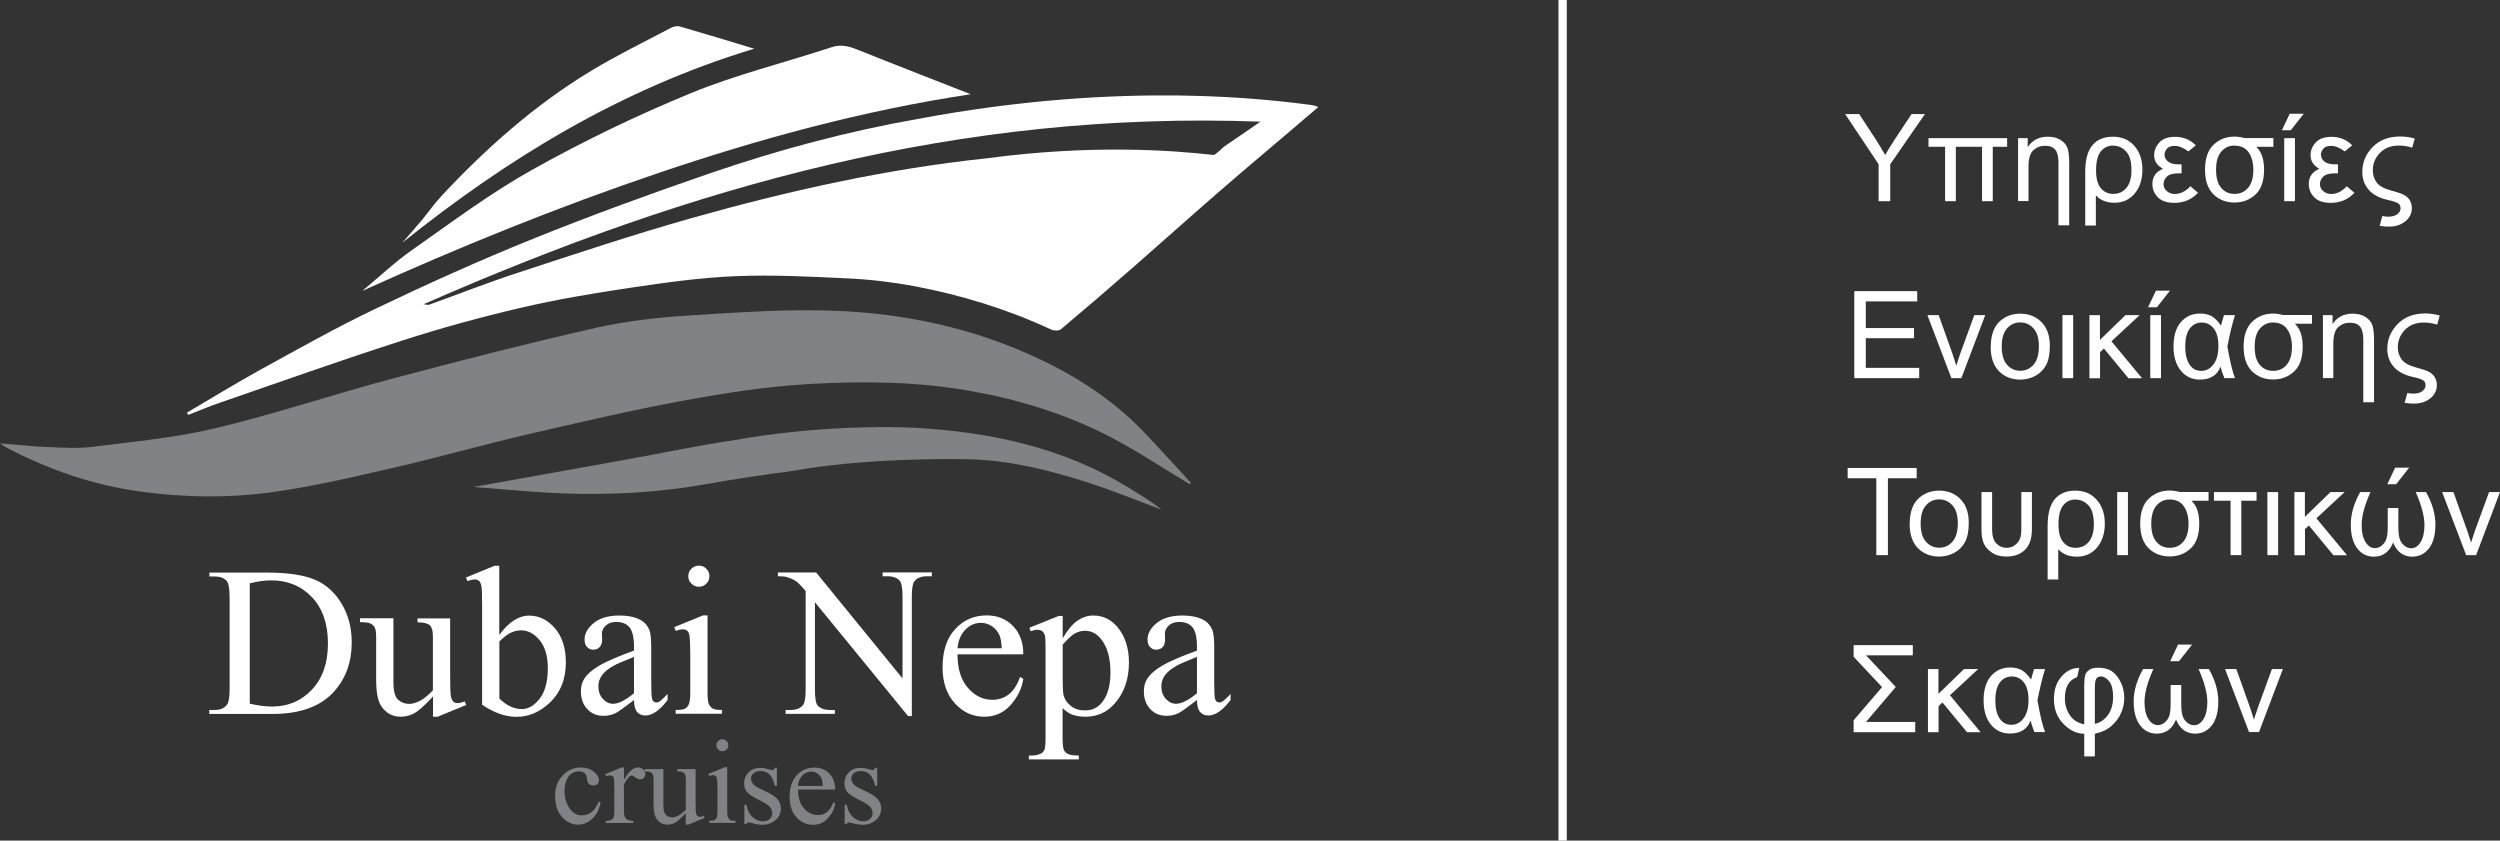 <?xml version="1.0" encoding="UTF-8"?><svg id="Layer_2" xmlns="http://www.w3.org/2000/svg" viewBox="0 0 226.03 76"><rect x="0" y="0" width="226.03" height="76" fill="#333333" stroke="none"/><defs><style>.cls-1,.cls-2{fill:#fff;}.cls-2,.cls-3{fill-rule:evenodd;}.cls-4{fill:none;stroke:#fff;stroke-miterlimit:10;stroke-width:.75px;}.cls-3,.cls-5{fill:#808285;}</style></defs><g id="Layer_1-2"><g><g><path class="cls-1" d="M18.92,64.54v-.35h.48c.54,0,.92-.17,1.15-.52,.14-.21,.21-.67,.21-1.39v-8.25c0-.8-.09-1.3-.26-1.5-.25-.28-.61-.41-1.09-.41h-.48v-.35h5.2c1.91,0,3.36,.22,4.36,.65,1,.43,1.8,1.16,2.4,2.17,.61,1.01,.91,2.18,.91,3.5,0,1.78-.54,3.26-1.62,4.46-1.21,1.33-3.06,2-5.54,2h-5.71Zm3.65-.92c.8,.18,1.47,.26,2.01,.26,1.46,0,2.67-.51,3.63-1.54,.96-1.02,1.44-2.41,1.44-4.17s-.48-3.16-1.44-4.17c-.96-1.02-2.2-1.53-3.7-1.53-.56,0-1.21,.09-1.93,.27v10.86Z"/><path class="cls-1" d="M40.7,55.91v5.23c0,1,.02,1.61,.07,1.83,.05,.22,.12,.38,.23,.47,.1,.09,.22,.13,.36,.13,.19,0,.41-.05,.66-.16l.13,.33-2.58,1.06h-.42v-1.83c-.74,.8-1.31,1.31-1.7,1.52-.39,.21-.8,.31-1.23,.31-.48,0-.9-.14-1.26-.42-.36-.28-.6-.64-.74-1.08-.14-.44-.21-1.06-.21-1.87v-3.85c0-.41-.04-.69-.13-.85-.09-.16-.22-.28-.39-.36-.17-.08-.49-.12-.94-.12v-.35h3.02v5.78c0,.8,.14,1.33,.42,1.58,.28,.25,.62,.38,1.01,.38,.27,0,.58-.09,.92-.25,.34-.17,.75-.49,1.22-.97v-4.89c0-.49-.09-.82-.27-.99-.18-.17-.55-.27-1.12-.28v-.35h2.94Z"/><path class="cls-1" d="M45.15,57.4c.84-1.16,1.74-1.74,2.7-1.74,.89,0,1.66,.38,2.32,1.14,.66,.76,.99,1.79,.99,3.1,0,1.53-.51,2.77-1.53,3.7-.87,.8-1.85,1.21-2.92,1.21-.5,0-1.01-.09-1.53-.27-.52-.18-1.05-.46-1.59-.82v-8.94c0-.98-.02-1.58-.07-1.81-.05-.23-.12-.38-.22-.46-.1-.08-.23-.12-.38-.12-.18,0-.4,.05-.66,.15l-.13-.33,2.59-1.06h.42v6.26Zm0,.6v5.16c.32,.31,.65,.55,.99,.71,.34,.16,.69,.24,1.05,.24,.57,0,1.1-.31,1.6-.94,.49-.63,.74-1.54,.74-2.74,0-1.11-.25-1.96-.74-2.55-.49-.59-1.05-.89-1.68-.89-.33,0-.67,.08-1,.25-.25,.13-.57,.38-.96,.75Z"/><path class="cls-1" d="M57.32,63.29c-.89,.68-1.44,1.08-1.67,1.19-.34,.16-.7,.24-1.08,.24-.6,0-1.09-.2-1.47-.61-.39-.41-.58-.95-.58-1.61,0-.42,.09-.79,.28-1.09,.26-.43,.71-.83,1.34-1.21,.64-.38,1.7-.84,3.18-1.38v-.34c0-.86-.14-1.45-.41-1.77-.27-.32-.67-.48-1.19-.48-.4,0-.71,.11-.94,.32-.24,.21-.36,.46-.36,.73l.02,.55c0,.29-.07,.51-.22,.67-.15,.16-.34,.24-.58,.24s-.42-.08-.57-.25c-.15-.16-.22-.39-.22-.67,0-.54,.28-1.04,.83-1.49,.55-.45,1.33-.68,2.33-.68,.77,0,1.39,.13,1.88,.39,.37,.19,.64,.5,.82,.91,.11,.27,.17,.82,.17,1.66v2.93c0,.82,.02,1.33,.05,1.51,.03,.19,.08,.31,.16,.37,.07,.06,.16,.09,.25,.09,.1,0,.19-.02,.26-.07,.13-.08,.39-.31,.76-.69v.53c-.7,.94-1.38,1.41-2.02,1.41-.31,0-.55-.11-.74-.32-.18-.21-.28-.58-.28-1.09Zm0-.61v-3.29c-.95,.38-1.56,.64-1.84,.8-.5,.28-.85,.57-1.06,.87-.21,.3-.32,.63-.32,.99,0,.45,.13,.83,.4,1.13,.27,.3,.58,.45,.93,.45,.48,0,1.11-.31,1.88-.94Z"/><path class="cls-1" d="M63.97,55.65v6.93c0,.54,.04,.9,.12,1.08,.08,.18,.19,.31,.35,.4,.15,.09,.44,.13,.84,.13v.34h-4.19v-.34c.42,0,.7-.04,.85-.12,.14-.08,.26-.22,.34-.4s.13-.55,.13-1.08v-3.33c0-.94-.03-1.54-.08-1.82-.04-.2-.11-.34-.21-.42-.09-.08-.22-.12-.39-.12-.18,0-.39,.05-.64,.14l-.13-.34,2.6-1.06h.41Zm-.78-4.51c.26,0,.49,.09,.67,.28,.19,.19,.28,.41,.28,.67s-.09,.49-.28,.68c-.19,.19-.41,.28-.67,.28s-.49-.09-.68-.28c-.19-.19-.28-.42-.28-.68s.09-.49,.28-.67c.19-.19,.41-.28,.68-.28Z"/><path class="cls-1" d="M70.32,51.76h3.47l7.81,9.58v-7.37c0-.79-.09-1.28-.26-1.47-.23-.26-.6-.4-1.1-.4h-.44v-.35h4.45v.35h-.45c-.54,0-.92,.16-1.15,.49-.14,.2-.21,.66-.21,1.38v10.77h-.34l-8.42-10.29v7.87c0,.79,.08,1.28,.25,1.47,.24,.26,.61,.4,1.1,.4h.45v.35h-4.45v-.35h.44c.55,0,.93-.16,1.16-.49,.14-.2,.21-.66,.21-1.38v-8.89c-.37-.43-.65-.72-.84-.86-.19-.14-.47-.27-.84-.39-.18-.06-.46-.08-.83-.08v-.35Z"/><path class="cls-1" d="M86.57,59.16c0,1.28,.3,2.29,.93,3.02,.63,.73,1.37,1.09,2.21,1.09,.57,0,1.06-.16,1.47-.47,.42-.31,.77-.84,1.05-1.6l.29,.19c-.13,.86-.52,1.64-1.15,2.35-.63,.71-1.43,1.06-2.38,1.06-1.04,0-1.92-.4-2.66-1.21-.74-.81-1.11-1.89-1.11-3.26,0-1.48,.38-2.63,1.14-3.45,.76-.83,1.71-1.24,2.85-1.24,.97,0,1.76,.32,2.38,.96,.62,.64,.93,1.49,.93,2.56h-5.96Zm0-.55h4c-.03-.55-.1-.94-.2-1.17-.16-.35-.39-.63-.7-.83-.31-.2-.64-.3-.98-.3-.52,0-.99,.2-1.4,.61s-.65,.97-.72,1.69Z"/><path class="cls-1" d="M93.06,56.76l2.66-1.07h.36v2.02c.45-.76,.89-1.29,1.34-1.6,.45-.3,.92-.46,1.42-.46,.87,0,1.59,.34,2.17,1.02,.71,.83,1.06,1.91,1.06,3.24,0,1.49-.43,2.72-1.28,3.69-.7,.8-1.59,1.2-2.66,1.2-.46,0-.87-.07-1.21-.2-.25-.09-.53-.28-.85-.57v2.63c0,.59,.04,.97,.11,1.13,.07,.16,.2,.29,.38,.38,.18,.09,.5,.14,.98,.14v.35h-4.52v-.35h.24c.35,0,.64-.06,.89-.2,.12-.07,.21-.18,.28-.33,.07-.15,.1-.55,.1-1.17v-8.16c0-.56-.02-.91-.08-1.06s-.13-.26-.24-.34c-.11-.08-.26-.11-.45-.11-.15,0-.34,.04-.57,.13l-.11-.3Zm3.02,1.5v3.22c0,.7,.03,1.16,.08,1.38,.09,.36,.3,.68,.65,.96,.34,.28,.77,.41,1.3,.41,.63,0,1.14-.24,1.53-.73,.51-.64,.76-1.54,.76-2.7,0-1.32-.29-2.33-.87-3.04-.4-.49-.88-.73-1.43-.73-.3,0-.6,.08-.9,.23-.23,.11-.6,.45-1.12,1.02Z"/><path class="cls-1" d="M108.22,63.29c-.89,.68-1.44,1.08-1.67,1.19-.34,.16-.7,.24-1.08,.24-.6,0-1.09-.2-1.47-.61-.39-.41-.58-.95-.58-1.61,0-.42,.09-.79,.28-1.09,.26-.43,.71-.83,1.34-1.21,.64-.38,1.7-.84,3.18-1.38v-.34c0-.86-.14-1.45-.41-1.77-.27-.32-.67-.48-1.19-.48-.4,0-.71,.11-.94,.32-.24,.21-.36,.46-.36,.73l.02,.55c0,.29-.07,.51-.22,.67-.15,.16-.34,.24-.58,.24s-.42-.08-.57-.25c-.15-.16-.22-.39-.22-.67,0-.54,.28-1.04,.83-1.49,.55-.45,1.33-.68,2.33-.68,.77,0,1.39,.13,1.88,.39,.37,.19,.64,.5,.82,.91,.11,.27,.17,.82,.17,1.66v2.93c0,.82,.02,1.33,.05,1.51,.03,.19,.08,.31,.16,.37,.07,.06,.16,.09,.25,.09,.1,0,.19-.02,.26-.07,.13-.08,.39-.31,.76-.69v.53c-.7,.94-1.38,1.41-2.02,1.41-.31,0-.55-.11-.74-.32-.18-.21-.28-.58-.28-1.09Zm0-.61v-3.29c-.95,.38-1.56,.64-1.84,.8-.5,.28-.85,.57-1.06,.87-.21,.3-.32,.63-.32,.99,0,.45,.13,.83,.4,1.13,.27,.3,.58,.45,.93,.45,.48,0,1.11-.31,1.88-.94Z"/></g><g><path class="cls-5" d="M54.3,72.56c-.13,.64-.39,1.14-.77,1.48-.38,.35-.81,.52-1.27,.52-.55,0-1.03-.23-1.45-.7-.41-.46-.62-1.09-.62-1.88s.23-1.39,.68-1.87c.46-.48,1-.72,1.64-.72,.48,0,.87,.13,1.18,.38,.31,.25,.46,.52,.46,.79,0,.13-.04,.24-.13,.33-.09,.08-.21,.12-.36,.12-.21,0-.37-.07-.47-.2-.06-.07-.1-.22-.12-.43-.02-.21-.09-.37-.22-.48-.12-.11-.3-.16-.52-.16-.35,0-.64,.13-.86,.39-.29,.35-.43,.81-.43,1.38s.14,1.09,.43,1.54c.29,.44,.67,.67,1.16,.67,.35,0,.66-.12,.94-.36,.19-.16,.38-.46,.57-.89l.15,.07Z"/><path class="cls-5" d="M56.42,69.39v1.1c.41-.73,.83-1.1,1.25-1.1,.19,0,.36,.06,.48,.18,.13,.12,.19,.26,.19,.41,0,.14-.05,.25-.14,.35-.09,.1-.2,.14-.33,.14s-.26-.06-.42-.18c-.15-.12-.27-.18-.34-.18-.06,0-.13,.04-.21,.11-.16,.15-.32,.38-.49,.72v2.33c0,.27,.03,.47,.1,.61,.05,.1,.13,.18,.24,.24,.12,.06,.29,.1,.51,.1v.19h-2.49v-.19c.25,0,.43-.04,.55-.12,.09-.06,.15-.15,.19-.27,.02-.06,.03-.23,.03-.52v-1.89c0-.57-.01-.9-.03-1.01-.02-.11-.07-.19-.13-.24-.06-.05-.14-.07-.23-.07-.11,0-.23,.03-.37,.08l-.05-.19,1.47-.6h.22Z"/><path class="cls-5" d="M62.89,69.54v2.95c0,.56,.01,.91,.04,1.03,.03,.13,.07,.21,.13,.26,.06,.05,.13,.07,.2,.07,.11,0,.23-.03,.37-.09l.07,.19-1.46,.6h-.24v-1.03c-.42,.45-.74,.74-.96,.86-.22,.12-.45,.18-.7,.18-.27,0-.51-.08-.71-.24s-.34-.36-.42-.61c-.08-.25-.12-.6-.12-1.05v-2.17c0-.23-.02-.39-.07-.48-.05-.09-.12-.16-.22-.2-.1-.05-.27-.07-.53-.07v-.2h1.71v3.26c0,.45,.08,.75,.24,.89,.16,.14,.35,.21,.57,.21,.15,0,.33-.05,.52-.14,.19-.1,.42-.28,.69-.55v-2.76c0-.28-.05-.46-.15-.56-.1-.1-.31-.15-.63-.16v-.2h1.66Z"/><path class="cls-5" d="M65.75,69.39v3.91c0,.31,.02,.51,.07,.61s.11,.18,.2,.23c.09,.05,.25,.07,.48,.07v.19h-2.37v-.19c.24,0,.4-.02,.48-.07,.08-.05,.15-.12,.19-.23,.05-.11,.07-.31,.07-.61v-1.88c0-.53-.02-.87-.05-1.03-.02-.11-.06-.19-.12-.24-.05-.04-.13-.07-.22-.07-.1,0-.22,.03-.36,.08l-.07-.19,1.47-.6h.23Zm-.44-2.55c.15,0,.28,.05,.38,.16,.1,.1,.16,.23,.16,.38s-.05,.28-.16,.38c-.1,.11-.23,.16-.38,.16s-.28-.05-.38-.16c-.11-.11-.16-.23-.16-.38s.05-.28,.16-.38c.1-.1,.23-.16,.39-.16Z"/><path class="cls-5" d="M70.24,69.39v1.66h-.18c-.13-.52-.31-.88-.52-1.06-.21-.19-.48-.28-.81-.28-.25,0-.45,.07-.6,.2-.15,.13-.23,.28-.23,.44,0,.2,.06,.37,.17,.51,.11,.15,.33,.3,.67,.46l.78,.38c.72,.35,1.08,.81,1.08,1.39,0,.44-.17,.8-.5,1.07-.33,.27-.71,.41-1.12,.41-.3,0-.64-.05-1.02-.16-.12-.04-.21-.05-.29-.05-.08,0-.14,.05-.19,.14h-.18v-1.74h.18c.1,.5,.29,.87,.57,1.12,.28,.25,.59,.38,.94,.38,.24,0,.44-.07,.6-.21,.15-.14,.23-.32,.23-.52,0-.24-.09-.45-.26-.62-.17-.17-.51-.38-1.03-.63-.51-.26-.85-.49-1.01-.69-.16-.2-.24-.46-.24-.77,0-.4,.14-.74,.41-1,.27-.27,.63-.4,1.07-.4,.19,0,.42,.04,.7,.12,.18,.05,.3,.08,.36,.08,.06,0,.1-.01,.13-.04,.03-.02,.07-.08,.11-.16h.18Z"/><path class="cls-5" d="M72.15,71.37c0,.72,.17,1.29,.53,1.7,.35,.41,.77,.62,1.25,.62,.32,0,.6-.09,.83-.26,.24-.18,.43-.48,.59-.9l.16,.11c-.07,.49-.29,.93-.65,1.33-.36,.4-.81,.6-1.35,.6-.58,0-1.09-.23-1.5-.68-.42-.46-.62-1.07-.62-1.84,0-.83,.21-1.48,.64-1.95,.43-.47,.96-.7,1.61-.7,.55,0,.99,.18,1.34,.54,.35,.36,.53,.84,.53,1.44h-3.37Zm0-.31h2.25c-.02-.31-.06-.53-.11-.66-.09-.2-.22-.35-.4-.47s-.36-.17-.55-.17c-.29,0-.56,.11-.79,.34-.23,.23-.37,.55-.41,.95Z"/><path class="cls-5" d="M79.31,69.39v1.66h-.18c-.13-.52-.31-.88-.52-1.06-.21-.19-.48-.28-.81-.28-.25,0-.45,.07-.6,.2-.15,.13-.23,.28-.23,.44,0,.2,.06,.37,.17,.51,.11,.15,.33,.3,.67,.46l.78,.38c.72,.35,1.08,.81,1.08,1.39,0,.44-.17,.8-.5,1.07-.33,.27-.71,.41-1.12,.41-.3,0-.64-.05-1.02-.16-.12-.04-.21-.05-.29-.05-.08,0-.15,.05-.19,.14h-.18v-1.74h.18c.1,.5,.29,.87,.57,1.12,.28,.25,.59,.38,.94,.38,.24,0,.44-.07,.6-.21,.15-.14,.23-.32,.23-.52,0-.24-.09-.45-.26-.62-.17-.17-.51-.38-1.03-.63-.51-.26-.85-.49-1.01-.69-.16-.2-.24-.46-.24-.77,0-.4,.14-.74,.41-1,.27-.27,.63-.4,1.07-.4,.19,0,.42,.04,.7,.12,.18,.05,.3,.08,.36,.08,.06,0,.1-.01,.13-.04,.03-.02,.07-.08,.11-.16h.18Z"/></g><g><path class="cls-2" d="M16.88,37.32c2.2-1.29,4.38-2.63,6.62-3.87,3.45-1.89,6.89-3.84,10.44-5.53,4.68-2.24,9.42-4.38,14.23-6.32,5.3-2.14,10.69-4.1,16.1-5.96,6.1-2.09,12.32-3.76,18.68-4.88,18.96-3.57,32.29-1.67,35.53-1.28,.16,.02,.48,.08,.71,.2-3.04,2.61-6.25,5.28-9.26,7.9-2.53,2.2-5.02,4.44-7.55,6.65-2.14,1.87-4.29,3.72-6.46,5.54-.18,.15-.62,.14-.85,.04-3.97-1.85-8.13-3.13-12.42-3.94-1.99-.37-4.02-.61-6.04-.7-3.37-.16-6.76-.34-10.12-.2-3.18,.13-6.36,.58-9.51,1.05-3.31,.49-6.63,1.05-9.9,1.81-3.6,.84-7.18,1.82-10.71,2.96-5.55,1.78-11.04,3.74-16.55,5.64-.94,.32-1.86,.72-2.79,1.08-.05-.07-.09-.13-.13-.2ZM113.97,11c-27.13-1.01-51.25,5.78-75.68,16.51,.3,.03,.42,.07,.51,.04,2.71-.98,5.38-2.03,8.11-2.92,5.16-1.69,10.32-3.41,15.54-4.89,8.79-2.48,17.69-4.47,26.79-5.43,9.28-1.24,16.49-.75,20.48-.3,.16,.02,.83-.67,.97-.77,1.33-.9,1.79-1.22,3.27-2.24Z"/><path class="cls-3" d="M107.52,43.75c-2.34-1.4-4.62-2.93-7.03-4.19-3.98-2.08-8.25-3.41-12.67-4.2-4.85-.87-9.78-.92-14.67-.64-3.82,.22-7.64,.82-11.4,1.51-4.71,.87-9.37,1.96-14.04,3.04-4.03,.94-8.02,2.07-12.05,3-3.79,.87-7.6,1.78-11.44,2.28-3.8,.49-7.63,.42-11.48-.1-4.37-.59-8.4-2.01-12.26-4.04-.12-.06-.23-.16-.47-.33,1.49,.12,2.82,.28,4.15,.33,1.4,.06,2.82,.16,4.2-.01,3.73-.47,7.5-.82,11.15-1.69,5.35-1.28,10.58-3.04,15.9-4.46,6.12-1.63,12.25-3.2,18.42-4.6,2.78-.63,5.65-.95,8.5-1.13,4.5-.28,9.02-.61,13.51-.41,5.71,.26,11.31,1.39,16.62,3.67,4.11,1.76,7.86,4.04,10.97,7.29,1.44,1.5,2.83,3.06,4.25,4.59-.05,.03-.1,.07-.14,.11Z"/><path class="cls-2" d="M32.78,26.28c1.49-1.23,2.91-2.58,4.48-3.68,3.58-2.51,7.09-5.15,10.89-7.27,4.62-2.58,9.42-4.9,14.32-6.91,4.11-1.69,8.48-2.75,12.71-4.15,.96-.32,1.71-.04,2.55,.3,3.23,1.3,6.49,2.56,10.03,3.95-9.82,1.49-19.06,4.02-28.17,7.1-9.11,3.08-18.01,6.69-26.81,10.67Z"/><path class="cls-3" d="M42.85,44.02c4.73-.85,9.31-1.67,13.89-2.49,3.23-.58,6.45-1.27,9.69-1.74,7.11-1.29,13.91-1.25,16.36-1.11,6.82,.39,13.38,1.79,19.3,5.44,1,.62,2.01,1.22,2.93,1.96-2.17-.81-4.32-1.7-6.53-2.41-3.47-1.13-7.01-2.02-10.69-2.14-1.98-.06-9.75-.11-16.18,1.05-2.58,.35-5.16,.72-7.72,1.18-4.3,.77-8.63,1.01-12.98,.85-2.65-.1-5.29-.37-8.08-.58Z"/><path class="cls-2" d="M68.2,4.4c-12.06,3.65-22.29,9.91-31.82,17.54,.59-.68,1.19-1.36,1.77-2.05,.6-.72,1.14-1.51,1.78-2.19,4.04-4.32,8.45-8.24,13.54-11.31,2.32-1.4,4.75-2.59,7.15-3.85,.24-.13,.59-.22,.83-.15,2.16,.62,4.31,1.28,6.76,2.02Z"/></g></g><g><path class="cls-1" d="M169.85,18.19v-3.34l-3.03-4.54h1.27l1.55,2.37c.29,.44,.55,.89,.8,1.33,.24-.41,.52-.88,.86-1.39l1.53-2.31h1.21l-3.14,4.54v3.34h-1.04Z"/><path class="cls-1" d="M176.83,13.27v4.92h-.97v-4.92h-1.5v-.78h7.11v.78h-1.3v4.92h-.97v-4.92h-2.37Z"/><path class="cls-1" d="M182.46,18.19v-5.7h.87v.81c.42-.63,1.02-.94,1.81-.94,.47,0,.86,.1,1.17,.3,.31,.2,.52,.45,.62,.74,.1,.3,.15,.72,.15,1.28v5.69h-.97v-5.66c0-.53-.09-.92-.28-1.16-.19-.24-.49-.37-.92-.37s-.77,.13-1.07,.4c-.29,.27-.44,.76-.44,1.48v3.12h-.97Z"/><path class="cls-1" d="M188.53,20.38v-4.84c0-1.08,.21-1.88,.64-2.4,.43-.52,1.05-.78,1.86-.78s1.46,.28,1.94,.83c.49,.55,.73,1.27,.73,2.15s-.23,1.6-.7,2.16c-.46,.55-1.07,.83-1.83,.83-.71,0-1.26-.22-1.68-.67v2.73h-.97Zm2.53-7.22c-.47,0-.84,.18-1.13,.54-.28,.36-.42,.93-.42,1.72,0,.71,.14,1.23,.42,1.58,.28,.35,.66,.53,1.14,.53s.88-.18,1.18-.54c.3-.36,.46-.89,.46-1.59,0-.79-.16-1.37-.49-1.71-.33-.35-.71-.52-1.16-.52Z"/><path class="cls-1" d="M198.54,13.13l-.69,.56c-.44-.33-.85-.5-1.24-.5-.32,0-.54,.08-.69,.25-.14,.17-.22,.35-.22,.54,0,.25,.11,.46,.32,.63,.21,.17,.53,.25,.95,.25,.05,0,.14,0,.27,0v.81c-.11,0-.2,0-.26,0-.51,0-.87,.1-1.07,.3-.2,.2-.3,.42-.3,.67s.1,.47,.3,.64c.2,.17,.44,.26,.71,.26,.5,0,.98-.23,1.42-.7l.69,.59c-.57,.61-1.29,.91-2.14,.91-.67,0-1.17-.17-1.5-.51-.33-.34-.49-.74-.49-1.19,0-.65,.32-1.11,.95-1.38-.53-.3-.79-.71-.79-1.23,0-.43,.16-.81,.47-1.15,.31-.34,.79-.51,1.43-.51,.74,0,1.36,.26,1.87,.77Z"/><path class="cls-1" d="M205.54,12.49v.78h-1.55c.48,.44,.71,1.14,.71,2.07,0,1.02-.26,1.77-.78,2.25-.52,.48-1.15,.72-1.9,.72s-1.41-.25-1.91-.75c-.5-.5-.75-1.24-.75-2.23s.26-1.76,.78-2.25c.52-.49,1.15-.73,1.88-.73,.27,0,.57,.04,.91,.13h2.6Zm-3.53,.67c-.47,0-.86,.18-1.18,.55-.32,.37-.47,.91-.47,1.64s.15,1.27,.46,1.63c.31,.37,.71,.55,1.21,.55,.52,0,.93-.19,1.24-.57,.31-.38,.46-.92,.46-1.61,0-.63-.14-1.16-.42-1.57-.28-.41-.71-.61-1.29-.61Z"/><path class="cls-1" d="M206.31,11.78l.71-1.5h1.27l-1.18,1.5h-.8Zm.21,6.41v-5.7h.97v5.7h-.97Z"/><path class="cls-1" d="M212.68,13.13l-.69,.56c-.44-.33-.85-.5-1.24-.5-.32,0-.54,.08-.69,.25-.14,.17-.22,.35-.22,.54,0,.25,.11,.46,.32,.63,.21,.17,.53,.25,.95,.25,.05,0,.14,0,.27,0v.81c-.11,0-.2,0-.26,0-.51,0-.87,.1-1.07,.3-.2,.2-.3,.42-.3,.67s.1,.47,.3,.64c.2,.17,.44,.26,.71,.26,.5,0,.98-.23,1.42-.7l.69,.59c-.57,.61-1.29,.91-2.14,.91-.67,0-1.17-.17-1.5-.51-.33-.34-.49-.74-.49-1.19,0-.65,.32-1.11,.95-1.38-.53-.3-.79-.71-.79-1.23,0-.43,.16-.81,.47-1.15,.31-.34,.79-.51,1.43-.51,.74,0,1.36,.26,1.87,.77Z"/><path class="cls-1" d="M218.32,12.54l-.23,.81c-.4-.13-.8-.19-1.2-.19-.72,0-1.29,.22-1.72,.67-.43,.45-.64,.97-.64,1.57,0,.42,.12,.78,.35,1.1,.23,.32,.7,.57,1.39,.75,.5,.13,.86,.26,1.08,.37,.22,.12,.4,.28,.52,.48,.12,.21,.19,.44,.19,.71,0,.49-.2,.89-.6,1.21-.4,.32-.89,.47-1.49,.47-.24,0-.51-.02-.82-.07l.24-.89c.21,.04,.39,.06,.54,.06,.34,0,.61-.07,.81-.22,.2-.15,.3-.33,.3-.54,0-.19-.07-.34-.21-.44-.14-.1-.44-.2-.89-.3-.79-.17-1.39-.48-1.78-.93-.39-.45-.58-.99-.58-1.61,0-.86,.31-1.61,.93-2.25,.62-.64,1.45-.96,2.49-.96,.44,0,.88,.06,1.31,.18Z"/><path class="cls-1" d="M167.65,34.19v-7.87h5.69v.93h-4.65v2.41h4.36v.92h-4.36v2.68h4.83v.93h-5.88Z"/><path class="cls-1" d="M176.43,34.19l-2.17-5.7h1.02l1.22,3.42c.13,.37,.25,.75,.37,1.15,.09-.3,.21-.66,.36-1.09l1.27-3.48h.99l-2.16,5.7h-.9Z"/><path class="cls-1" d="M179.99,31.34c0-1.06,.29-1.84,.88-2.35,.49-.42,1.09-.63,1.79-.63,.78,0,1.42,.26,1.92,.77,.5,.51,.75,1.22,.75,2.13,0,.73-.11,1.31-.33,1.73-.22,.42-.54,.75-.96,.98-.42,.23-.88,.35-1.38,.35-.8,0-1.44-.26-1.94-.77-.49-.51-.74-1.25-.74-2.21Zm.99,0c0,.73,.16,1.28,.48,1.64,.32,.36,.72,.54,1.2,.54s.88-.18,1.2-.55c.32-.37,.48-.92,.48-1.67,0-.71-.16-1.24-.48-1.6-.32-.36-.72-.55-1.2-.55s-.88,.18-1.2,.54c-.32,.36-.48,.91-.48,1.64Z"/><path class="cls-1" d="M186.47,34.19v-5.7h.97v5.7h-.97Z"/><path class="cls-1" d="M188.9,28.49h.96v2.24l2.31-2.24h1.28l-2.55,2.37,2.77,3.34h-1.23l-2.22-2.69-.35,.33v2.36h-.96v-5.7Z"/><path class="cls-1" d="M194.21,27.78l.71-1.5h1.27l-1.18,1.5h-.8Zm.2,6.41v-5.7h.97v5.7h-.97Z"/><path class="cls-1" d="M201.08,28.49h.99c-.25,.79-.48,1.74-.69,2.85,.25,1.38,.48,2.33,.69,2.85h-.96c-.15-.36-.27-.71-.35-1.04-.3,.78-.92,1.17-1.86,1.17-.72,0-1.29-.27-1.73-.81-.44-.54-.66-1.27-.66-2.19s.22-1.68,.66-2.19,1.02-.78,1.74-.78c.45,0,.81,.09,1.1,.27,.28,.18,.55,.46,.79,.82,.03-.12,.12-.45,.28-.97Zm-2.01,.67c-.46,0-.83,.19-1.1,.56-.27,.37-.4,.91-.4,1.61s.13,1.22,.38,1.61c.25,.39,.61,.59,1.06,.59s.82-.19,1.11-.58c.3-.38,.45-.94,.45-1.66s-.14-1.23-.42-1.59c-.28-.36-.64-.54-1.09-.54Z"/><path class="cls-1" d="M209.03,28.49v.78h-1.55c.48,.44,.71,1.13,.71,2.07,0,1.02-.26,1.77-.78,2.25-.52,.48-1.15,.72-1.9,.72s-1.41-.25-1.91-.75c-.5-.5-.75-1.24-.75-2.23s.26-1.76,.78-2.25c.52-.49,1.15-.73,1.88-.73,.27,0,.57,.04,.91,.13h2.6Zm-3.53,.67c-.47,0-.86,.18-1.18,.55-.32,.37-.47,.91-.47,1.64s.15,1.27,.46,1.63c.31,.37,.71,.55,1.21,.55,.52,0,.93-.19,1.24-.57,.31-.38,.46-.92,.46-1.61,0-.63-.14-1.16-.42-1.57-.28-.41-.71-.62-1.29-.62Z"/><path class="cls-1" d="M210.02,34.19v-5.7h.87v.81c.42-.63,1.02-.94,1.81-.94,.47,0,.86,.1,1.17,.3,.31,.2,.52,.45,.62,.74,.1,.3,.15,.72,.15,1.28v5.69h-.97v-5.66c0-.53-.09-.92-.28-1.16-.19-.24-.49-.37-.92-.37s-.77,.13-1.07,.4c-.29,.27-.44,.76-.44,1.48v3.12h-.97Z"/><path class="cls-1" d="M220.58,28.54l-.23,.81c-.4-.12-.8-.19-1.2-.19-.72,0-1.29,.22-1.72,.67-.43,.45-.64,.97-.64,1.57,0,.41,.12,.78,.35,1.1s.7,.57,1.39,.75c.5,.13,.86,.26,1.08,.37,.22,.12,.4,.28,.52,.48s.19,.44,.19,.71c0,.49-.2,.89-.6,1.21-.4,.32-.89,.47-1.49,.47-.24,0-.51-.02-.82-.07l.24-.89c.21,.04,.39,.06,.54,.06,.34,0,.61-.07,.81-.22,.2-.15,.3-.33,.3-.54,0-.19-.07-.34-.21-.44-.14-.1-.44-.2-.89-.3-.79-.17-1.39-.48-1.78-.93s-.58-.99-.58-1.61c0-.86,.31-1.61,.93-2.25,.62-.64,1.45-.96,2.49-.96,.44,0,.88,.06,1.31,.18Z"/><path class="cls-1" d="M169.64,50.19v-6.95h-2.59v-.93h6.24v.93h-2.6v6.95h-1.04Z"/><path class="cls-1" d="M172.66,47.34c0-1.06,.29-1.84,.88-2.35,.49-.42,1.09-.63,1.79-.63,.78,0,1.42,.26,1.92,.77,.5,.51,.75,1.22,.75,2.13,0,.73-.11,1.31-.33,1.73-.22,.42-.54,.75-.96,.98-.42,.23-.88,.35-1.38,.35-.8,0-1.44-.26-1.94-.77-.49-.51-.74-1.25-.74-2.21Zm.99,0c0,.73,.16,1.28,.48,1.64s.72,.54,1.2,.54,.88-.18,1.2-.55c.32-.37,.48-.92,.48-1.67,0-.71-.16-1.24-.48-1.6-.32-.36-.72-.55-1.2-.55s-.88,.18-1.2,.54-.48,.91-.48,1.64Z"/><path class="cls-1" d="M179.14,44.49h.97v3.38c0,.58,.13,1.01,.39,1.27,.26,.26,.57,.39,.92,.39,.29,0,.54-.08,.76-.25,.21-.16,.36-.35,.45-.57s.12-.52,.12-.92v-3.3h.96v3.34c0,.85-.21,1.48-.63,1.88-.42,.41-.98,.61-1.67,.61-.53,0-.98-.12-1.32-.36-.35-.24-.59-.51-.73-.82s-.21-.74-.21-1.27v-3.38Z"/><path class="cls-1" d="M185.13,52.38v-4.84c0-1.08,.21-1.88,.64-2.4,.43-.52,1.05-.78,1.86-.78s1.46,.28,1.94,.83c.49,.55,.73,1.27,.73,2.15s-.23,1.6-.7,2.16c-.46,.55-1.07,.83-1.83,.83-.71,0-1.26-.22-1.68-.67v2.73h-.97Zm2.53-7.22c-.47,0-.84,.18-1.13,.54-.28,.36-.42,.93-.42,1.72,0,.71,.14,1.23,.42,1.58,.28,.35,.66,.53,1.14,.53s.88-.18,1.18-.54c.3-.36,.46-.89,.46-1.59,0-.79-.16-1.37-.49-1.71-.33-.35-.71-.52-1.16-.52Z"/><path class="cls-1" d="M191.42,50.19v-5.7h.97v5.7h-.97Z"/><path class="cls-1" d="M199.68,44.49v.78h-1.55c.48,.44,.71,1.13,.71,2.07,0,1.02-.26,1.77-.78,2.25-.52,.48-1.15,.72-1.9,.72s-1.41-.25-1.91-.75c-.5-.5-.75-1.24-.75-2.23s.26-1.76,.78-2.25c.52-.49,1.15-.73,1.88-.73,.27,0,.57,.04,.91,.13h2.6Zm-3.53,.67c-.47,0-.86,.18-1.18,.55-.32,.37-.47,.91-.47,1.64s.15,1.27,.46,1.63c.31,.37,.71,.55,1.21,.55,.52,0,.93-.19,1.24-.57,.31-.38,.46-.92,.46-1.61,0-.63-.14-1.16-.42-1.57-.28-.41-.71-.62-1.29-.62Z"/><path class="cls-1" d="M202.64,45.27v4.92h-.97v-4.92h-1.5v-.78h3.85v.78h-1.38Z"/><path class="cls-1" d="M205,50.19v-5.7h.97v5.7h-.97Z"/><path class="cls-1" d="M207.43,44.49h.96v2.24l2.31-2.24h1.28l-2.55,2.37,2.77,3.34h-1.23l-2.22-2.69-.35,.33v2.36h-.96v-5.7Z"/><path class="cls-1" d="M213.39,44.49h.93c-.53,1.18-.8,2.17-.8,2.99,0,.63,.11,1.13,.34,1.51,.23,.38,.52,.57,.88,.57,.23,0,.44-.09,.64-.27,.2-.18,.33-.39,.4-.64,.07-.25,.1-.6,.1-1.05v-1.67h.96v1.67c0,.44,.03,.79,.1,1.05,.07,.26,.2,.48,.4,.65,.2,.18,.42,.27,.65,.27,.35,0,.64-.19,.87-.57,.23-.38,.34-.89,.34-1.52,0-.81-.27-1.81-.79-2.99h.93c.57,1.01,.85,1.98,.85,2.93s-.2,1.67-.59,2.17c-.39,.49-.89,.74-1.5,.74-.81,0-1.39-.43-1.73-1.28-.35,.86-.93,1.28-1.74,1.28-.64,0-1.15-.26-1.53-.78-.38-.52-.56-1.23-.56-2.13,0-.95,.28-1.92,.85-2.93Zm2.45-.71l.71-1.5h1.27l-1.18,1.5h-.8Z"/><path class="cls-1" d="M222.97,50.19l-2.17-5.7h1.02l1.22,3.42c.13,.37,.25,.75,.37,1.15,.09-.3,.21-.66,.36-1.09l1.27-3.48h.99l-2.16,5.7h-.9Z"/><path class="cls-1" d="M172.94,58.32v.93h-4.23l2.69,2.86-2.69,3.16h4.45v.93h-5.57v-1.08l2.57-3-2.57-2.74v-1.05h5.36Z"/><path class="cls-1" d="M174.3,60.49h.96v2.24l2.31-2.24h1.28l-2.55,2.37,2.77,3.34h-1.23l-2.22-2.69-.35,.33v2.36h-.96v-5.7Z"/><path class="cls-1" d="M183.91,60.49h.99c-.25,.79-.48,1.74-.69,2.85,.25,1.38,.48,2.33,.69,2.85h-.96c-.15-.36-.27-.71-.35-1.04-.3,.78-.92,1.17-1.86,1.17-.72,0-1.29-.27-1.73-.81-.44-.54-.66-1.27-.66-2.19s.22-1.68,.66-2.19,1.02-.78,1.74-.78c.45,0,.81,.09,1.1,.27,.28,.18,.55,.46,.79,.82,.03-.12,.12-.45,.28-.97Zm-2.01,.67c-.46,0-.83,.19-1.1,.56-.27,.37-.4,.91-.4,1.61s.13,1.22,.38,1.61c.25,.39,.61,.59,1.06,.59s.82-.19,1.11-.58c.3-.38,.45-.94,.45-1.66s-.14-1.23-.42-1.59c-.28-.36-.64-.54-1.09-.54Z"/><path class="cls-1" d="M187.99,60.38l-.19,.84c-.74,.25-1.11,.89-1.11,1.94,0,.56,.15,1.05,.44,1.49,.29,.44,.73,.72,1.31,.84v-3.54c0-.38,.03-.67,.08-.88,.05-.21,.18-.37,.37-.5s.45-.2,.78-.2c.51,0,.93,.1,1.25,.31,.32,.21,.59,.54,.81,.98,.22,.45,.33,.93,.33,1.45,0,.43-.09,.86-.26,1.29-.18,.43-.46,.83-.85,1.19-.39,.36-.91,.61-1.55,.75v2.05h-.96v-2.05c-.67,0-1.29-.29-1.87-.88s-.87-1.33-.87-2.25c0-.85,.23-1.54,.7-2.06,.46-.52,1-.78,1.6-.76Zm1.4,5.06c.46-.08,.84-.34,1.17-.76,.32-.43,.49-.98,.49-1.68,0-.64-.12-1.11-.35-1.4-.24-.29-.49-.44-.75-.44-.19,0-.33,.07-.42,.2-.09,.13-.13,.42-.13,.86v3.22Z"/><path class="cls-1" d="M193.76,60.49h.93c-.53,1.18-.8,2.17-.8,2.99,0,.63,.11,1.13,.34,1.51s.52,.57,.88,.57c.23,0,.44-.09,.64-.27,.2-.18,.33-.39,.4-.64,.07-.25,.1-.6,.1-1.05v-1.67h.96v1.67c0,.44,.03,.79,.1,1.05,.07,.26,.2,.48,.4,.65,.2,.18,.42,.27,.65,.27,.35,0,.64-.19,.87-.57,.23-.38,.34-.89,.34-1.52,0-.81-.27-1.81-.79-2.99h.93c.57,1.01,.85,1.98,.85,2.93s-.2,1.67-.59,2.17c-.39,.49-.89,.74-1.5,.74-.81,0-1.39-.43-1.73-1.28-.35,.86-.93,1.28-1.74,1.28-.64,0-1.15-.26-1.53-.78-.38-.52-.56-1.23-.56-2.13,0-.95,.28-1.92,.85-2.93Zm2.45-.71l.71-1.5h1.27l-1.18,1.5h-.8Z"/><path class="cls-1" d="M203.34,66.19l-2.17-5.7h1.02l1.22,3.42c.13,.37,.25,.75,.37,1.15,.09-.3,.21-.66,.36-1.09l1.27-3.48h.99l-2.16,5.7h-.9Z"/></g><line class="cls-4" x1="141.28" x2="141.28" y2="76"/></g></svg>